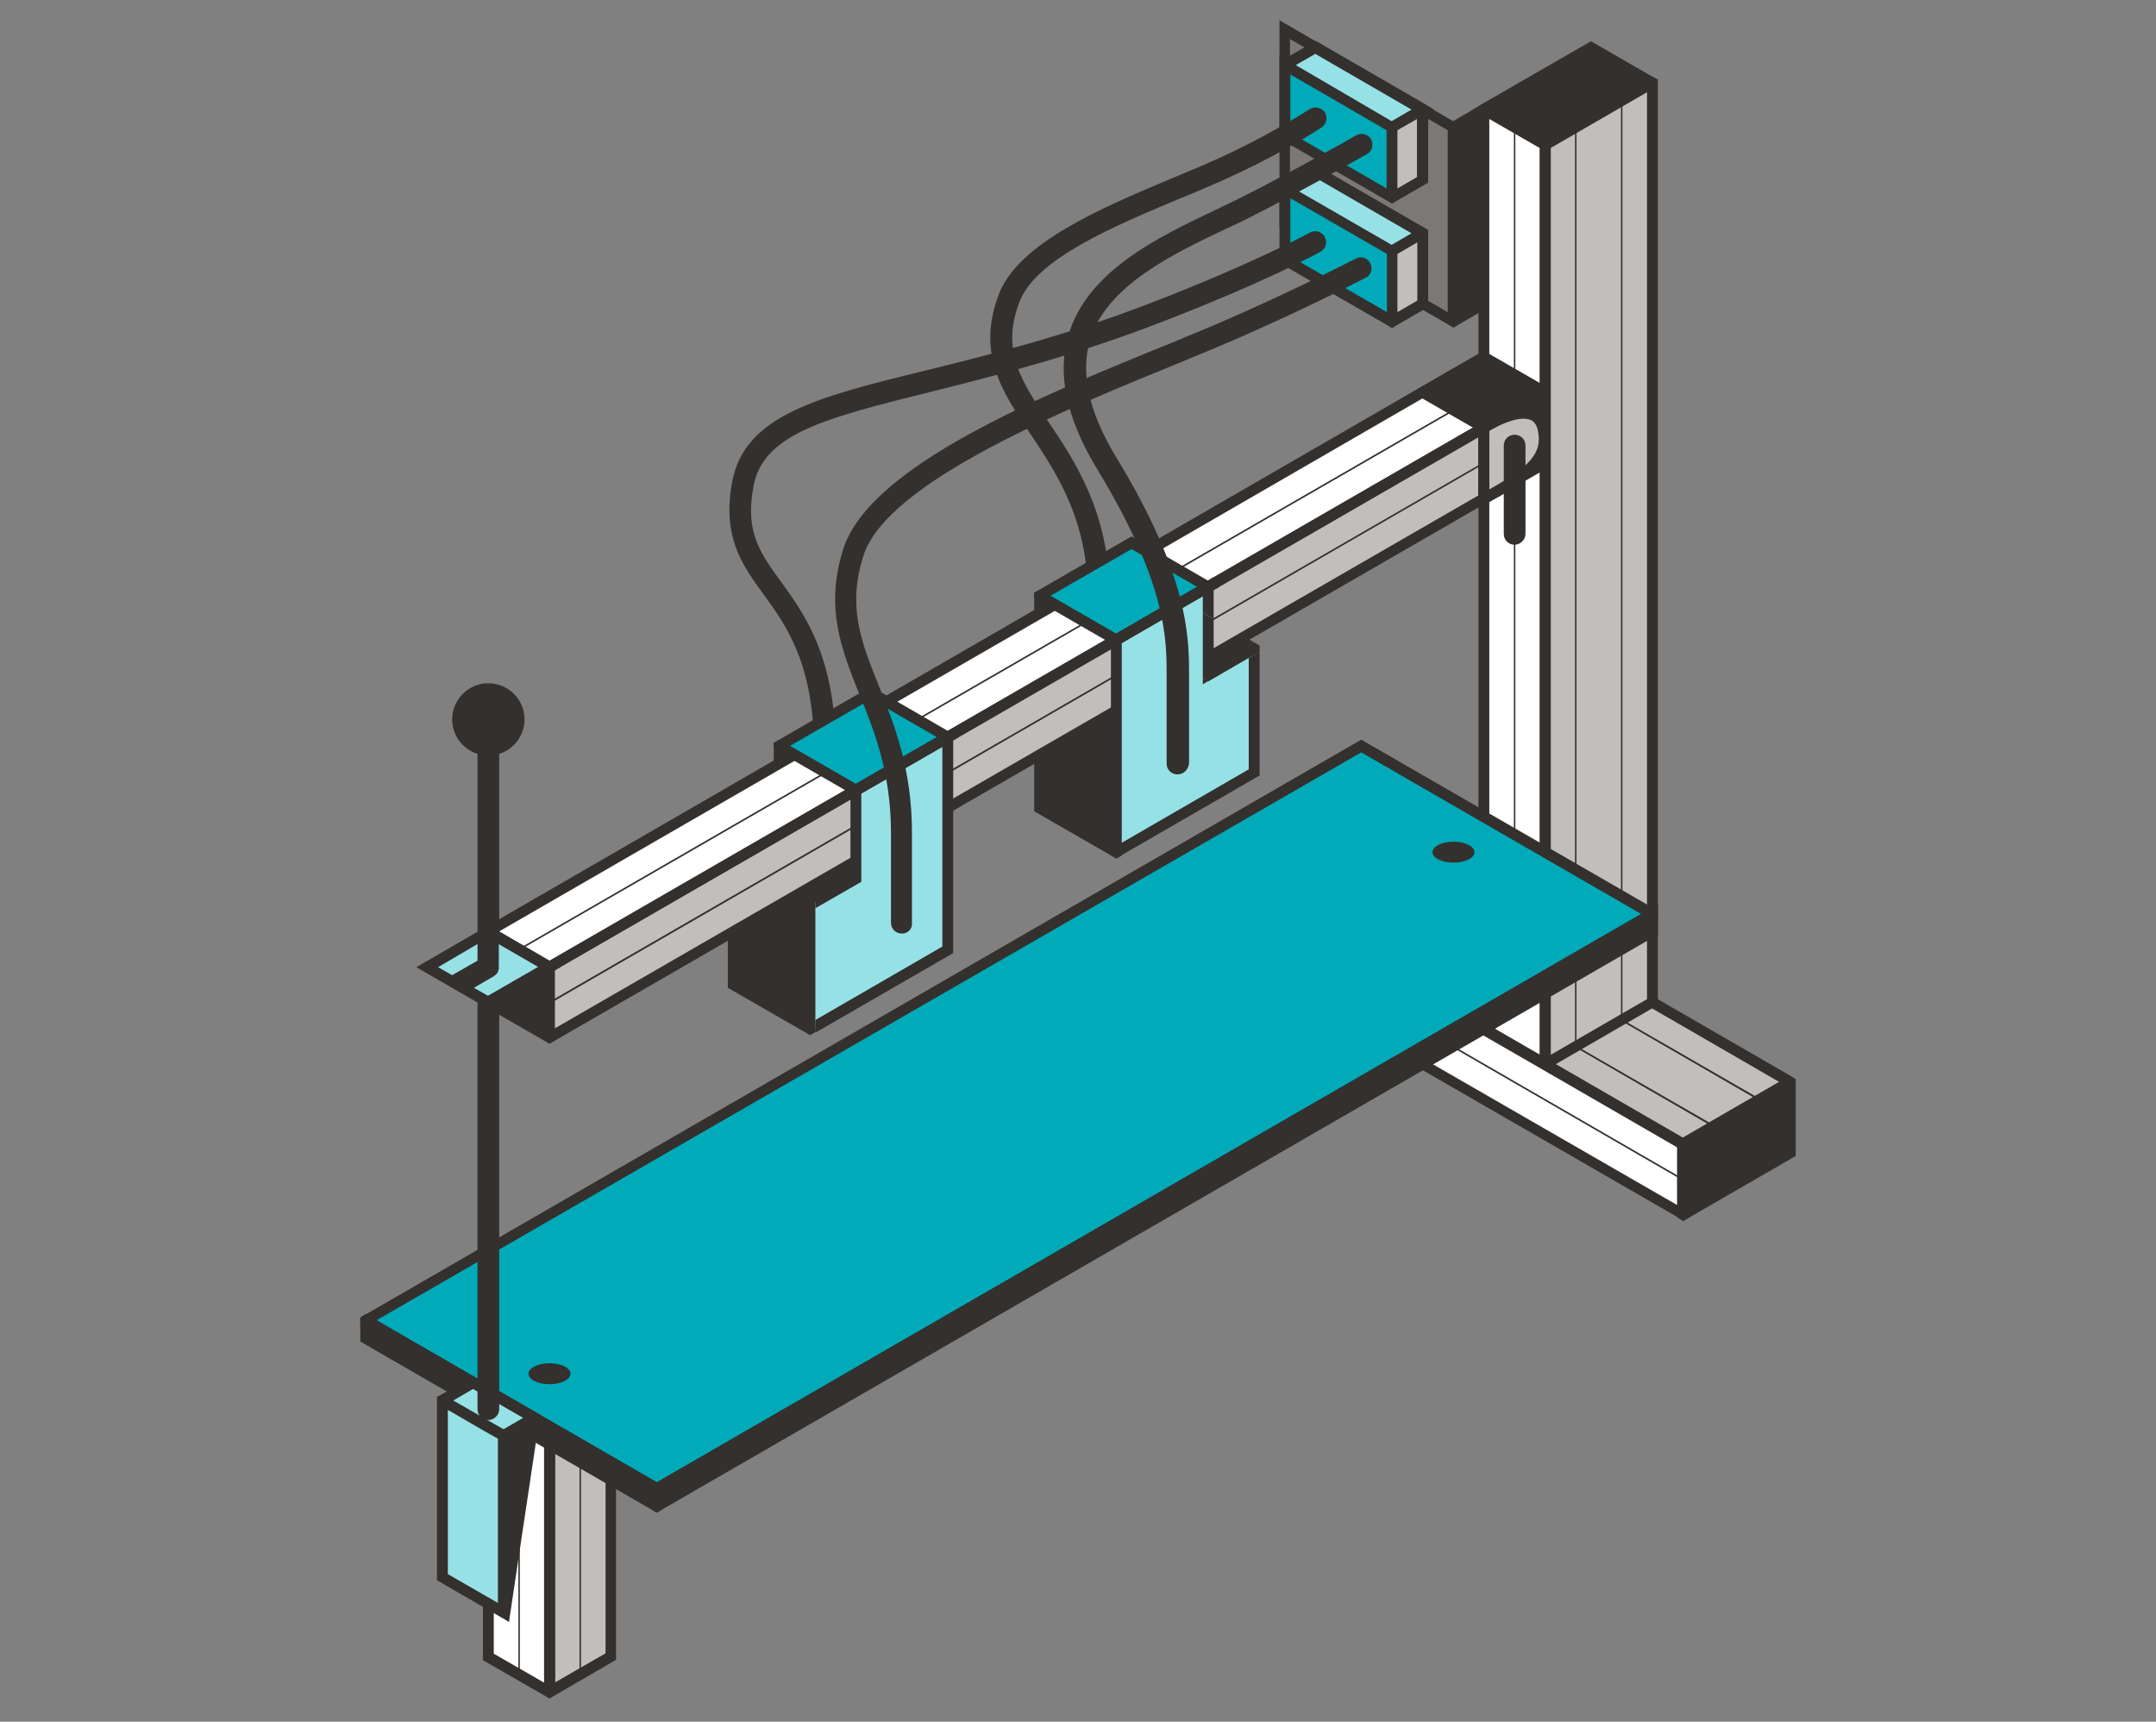 <?xml version="1.0" encoding="utf-8"?>
<!-- Generator: Adobe Illustrator 26.2.1, SVG Export Plug-In . SVG Version: 6.00 Build 0)  -->
<svg version="1.1" xmlns="http://www.w3.org/2000/svg" xmlns:xlink="http://www.w3.org/1999/xlink" x="0px" y="0px" width="596px"
	 height="476px" viewBox="0 0 596 476" style="enable-background:new 0 0 596 476;" xml:space="preserve">
<rect x="0" y="0" width="596" height="476" fill="#808080" stroke="none"/>
<style type="text/css">
	.st0{fill:#C1BFBD;}
	.st1{fill:#FFFFFF;}
	.st2{fill:#33302D;}
	.st3{fill:#00AAB9;}
	.st4{fill:#7A7977;}
	.st5{fill:none;stroke:#33302D;stroke-width:0.5;stroke-linecap:round;stroke-miterlimit:10;}
	.st6{fill:#96E1E6;}
	.st7{fill:none;}
	.st8{fill:none;stroke:#33302D;stroke-width:2;stroke-linecap:round;stroke-miterlimit:10;}
	.st9{fill:none;stroke:#33302D;stroke-width:3;stroke-linecap:round;stroke-miterlimit:10;}
</style>
<g id="KS-600_small">
</g>
<g id="KS-600_medium">
</g>
<g id="KS-600">
	<g>
		<g>
			<polygon class="st4" points="401.7,88.9 355.2,62 355.2,8.2 401.7,35.1 			"/>
			<g>
				<polygon class="st2" points="401.7,88.9 410.2,84 410.2,30.2 401.7,35.1 				"/>
				<path class="st2" d="M410.2,28.5l-1.5,0.9l-1.5,0.9l-5.5,3.2L353.7,5.6v57.2l46.6,26.9l1.5,0.9l1.5-0.9l5.5-3.2l3-1.7V27.6
					L410.2,28.5z M400.2,86.3l-43.6-25.2V10.8L400.2,36V86.3z M408.7,83.2l-5.5,3.2V36l5.5-3.2V83.2z"/>
			</g>
			<g>
				<polygon class="st6" points="384.8,35.1 393.3,30.2 363.6,13.1 355.2,18 				"/>
				<polygon class="st0" points="384.8,35.1 384.8,54.7 393.3,49.8 393.3,30.2 				"/>
				<g>
					<polygon class="st3" points="384.8,35.1 384.8,54.7 355.2,37.6 355.2,18 					"/>
					<path class="st2" d="M394.8,31.1l1.5-0.9l-1.5-0.9l-1.5-0.9l-29.6-17.1l-8.5,4.9l-1.5-0.9v1.7v1.7v19.6l29.6,17.1l1.5,0.9
						l1.5-0.9l8.5-4.9V31.1z M363.6,14.9l26.6,15.4l-5.5,3.2L358.2,18L363.6,14.9z M356.7,36.7V20.6l7.3,4.2L383.3,36v16.1
						L356.7,36.7z M391.8,48.9l-5.5,3.2V36l5.4-3.1l0,0V48.9z"/>
				</g>
			</g>
			<g>
				<polygon class="st6" points="384.8,69.3 393.3,64.5 363.6,47.3 355.2,52.2 				"/>
				<polygon class="st0" points="384.8,69.3 384.8,88.9 393.3,84 393.3,64.5 				"/>
				<g>
					<polygon class="st3" points="384.8,69.3 384.8,88.9 355.2,71.8 355.2,52.2 					"/>
					<path class="st2" d="M394.8,65.3v-1.7l-1.5-0.9l-29.6-17.1l-8.5,4.9l-1.5-0.9v1.7l-1.5,0.9l1.5,0.9v19.6l29.6,17.1l1.5,0.9
						l1.5-0.9l8.5-4.9V65.3z M363.6,49.1l26.6,15.4l-5.5,3.2l-22-12.7l-4.7-2.7L363.6,49.1z M356.7,70.9V54.8l4.7,2.7l22,12.7v16.1
						L356.7,70.9z M386.3,86.3V70.2l5.5-3.2v16.1L386.3,86.3z"/>
				</g>
			</g>
			<g>
				<polygon class="st2" points="410.2,30.2 427.1,40 456.8,22.9 439.8,13.1 				"/>
				<path class="st2" d="M413.2,30.2l13.9,8l26.6-15.4l-13.9-8L413.2,30.2z M456.8,21.2l-17-9.8l-28.1,16.2l-1.5,0.9l-1.5,0.9
					l-1.5,0.9l1.5,0.9l3,1.7l13.9,8l1.5,0.9l1.5-0.9l26.6-15.4l3-1.7V22L456.8,21.2z"/>
			</g>
			<g>
				<polygon class="st0" points="427.1,294.2 427.1,40 456.8,22.9 456.8,277.1 				"/>
				<path class="st2" d="M456.8,21.2l-29.6,17.1l-1.5,0.9v257.7l32.6-18.9V22L456.8,21.2z M455.3,276.3l-26.6,15.4V40.9l26.6-15.4
					V276.3z"/>
			</g>
			<polygon class="st1" points="410.2,30.2 427.1,40 427.1,294.2 410.2,284.5 			"/>
			<g>
				<polygon class="st0" points="151.9,467.8 151.9,384.7 168.9,374.9 168.9,458 				"/>
				<g>
					<polygon class="st1" points="135,374.9 151.9,384.7 151.9,467.8 135,458 					"/>
					<path class="st2" d="M170.4,372.3L151.9,383l-18.4-10.6v86.6l16.9,9.7l1.5,0.9l1.5-0.9l16.9-9.8V372.3z M136.5,457.2v-79.6
						l13.9,8v79.6L136.5,457.2z M167.4,457.1l-13.9,8v-79.6l13.9-8V457.1z"/>
				</g>
			</g>
			<g>
				<polygon class="st1" points="401.7,279.6 465.2,316.2 465.2,335.8 384.8,289.4 				"/>
				<path class="st2" d="M465.3,314.5L465.3,314.5l-35.1-20.3l-3-1.7h0l-25.4-14.7l-19.9,11.5l82,47.3l1.5,0.9l1.5-0.9v-21.3
					L465.3,314.5z M463.7,333.2l-76-43.8l13.9-8l22.4,12.9l39.6,22.9V333.2z"/>
			</g>
			<polygon class="st0" points="427.1,294.2 465.2,316.2 494.9,299.1 456.8,277.1 427.1,294.2 			"/>
			<g>
				<polygon class="st2" points="494.9,318.7 465.2,335.8 465.2,316.2 494.9,299.1 				"/>
				<path class="st2" d="M494.9,297.4l-38.1-22l-29.6,17.1h0l-3,1.7l39.6,22.9v19.6l1.5,0.9l1.5-0.9l29.6-17.1v-21.3L494.9,297.4z
					 M465.2,314.5l-35.1-20.3l26.6-15.4l35.1,20.3L465.2,314.5L465.2,314.5z M493.4,317.8l-26.6,15.4v-16.1l26.6-15.4V317.8z"/>
			</g>
			<path class="st2" d="M473.7,311.6c0,0-0.1,0-0.1,0l-38.2-22.1v-19.7c0-0.1,0.1-0.2,0.2-0.2s0.2,0.1,0.2,0.2v19.4l38,21.9
				c0.1,0.1,0.2,0.2,0.1,0.3C473.9,311.6,473.8,311.6,473.7,311.6z"/>
			<path class="st2" d="M486.4,304.3c0,0-0.1,0-0.1,0l-38.2-22.1v-19.7c0-0.1,0.1-0.2,0.2-0.2s0.2,0.1,0.2,0.2v19.4l38,21.9
				c0.1,0.1,0.2,0.2,0.1,0.3C486.6,304.2,486.5,304.3,486.4,304.3z"/>
			<path class="st2" d="M435.6,240.7c-0.1,0-0.2-0.1-0.2-0.2V35.1c0-0.1,0.1-0.2,0.2-0.2s0.2,0.1,0.2,0.2v205.3
				C435.9,240.6,435.7,240.7,435.6,240.7z"/>
			<path class="st2" d="M448.3,248c-0.1,0-0.2-0.1-0.2-0.2v-220c0-0.1,0.1-0.2,0.2-0.2s0.2,0.1,0.2,0.2v220
				C448.6,247.9,448.4,248,448.3,248z"/>
			<path class="st2" d="M465.2,326.3c0,0-0.1,0-0.1,0l-63.5-36.7c-0.1-0.1-0.2-0.2-0.1-0.3c0.1-0.1,0.2-0.2,0.3-0.1l63.5,36.7
				c0.1,0.1,0.2,0.2,0.1,0.3C465.4,326.2,465.3,326.3,465.2,326.3z"/>
			<path class="st2" d="M160.4,463.1c-0.1,0-0.2-0.1-0.2-0.2v-63.6c0-0.1,0.1-0.2,0.2-0.2s0.2,0.1,0.2,0.2v63.6
				C160.6,463,160.5,463.1,160.4,463.1z"/>
			<path class="st2" d="M143.5,463.2c-0.1,0-0.2-0.1-0.2-0.2v-73.3c0-0.1,0.1-0.2,0.2-0.2s0.2,0.1,0.2,0.2v73.3
				C143.7,463,143.6,463.2,143.5,463.2z"/>
			<path class="st2" d="M418.7,230.9c-0.1,0-0.2-0.1-0.2-0.2V35.1c0-0.1,0.1-0.2,0.2-0.2s0.2,0.1,0.2,0.2v195.6
				C418.9,230.8,418.8,230.9,418.7,230.9z"/>
			<polygon class="st3" points="101.1,365.1 181.6,411.6 456.8,252.7 376.3,206.2 			"/>
			<g>
				<polygon class="st2" points="456.8,257.6 181.6,416.5 181.6,411.6 456.8,252.7 				"/>
				<path class="st2" d="M456.8,257.6L456.8,257.6L456.8,257.6z M181.6,418.2l1.5-0.9l275.2-158.9v-8.4L181.6,409.8l-1.5,0.9v6.6
					L181.6,418.2z"/>
			</g>
			<g>
				<polygon class="st2" points="181.6,416.5 101.1,370 101.1,365.1 181.6,411.6 				"/>
				<path class="st2" d="M99.6,364.3v1.7v4.9l80.4,46.4l1.5,0.9l1.5-0.9v-4.9v-1.7l-1.5-0.9l-32.2-18.6l-1.7-1l-43.6-25.2l-3-1.7
					L99.6,364.3z"/>
			</g>
			<ellipse class="st2" cx="401.8" cy="235.6" rx="5.8" ry="2.9"/>
			<ellipse class="st2" cx="151.9" cy="379.8" rx="5.8" ry="2.9"/>
			<g>
				<polygon class="st2" points="202.7,238 215.4,230.7 236.6,242.9 223.9,250.2 				"/>
				<path class="st2" d="M223.9,252l-24.2-14l15.7-9.1l24.2,14L223.9,252z M205.7,238l18.2,10.5l9.7-5.6l-18.2-10.5L205.7,238z"/>
			</g>
			<g>
				<polygon class="st2" points="215.4,206.2 215.4,230.7 236.6,242.9 236.6,218.5 				"/>
				<path class="st2" d="M236.6,216.7l-18.2-10.5l-3-1.7l-1.5,0.9v26.2l24.2,14v-27.9L236.6,216.7z M235.1,240.3l-18.2-10.5v-21
					l18.2,10.5V240.3z"/>
			</g>
			<g>
				<polygon class="st2" points="287.4,164.7 287.4,223.3 308.6,235.6 308.6,176.9 				"/>
				<path class="st2" d="M308.6,175.2L308.6,175.2l-18.2-10.5l-3-1.7l-1.5,0.9v60.4l21.2,12.2l1.5,0.9l1.5-0.9V176L308.6,175.2z
					 M288.9,167.3v55.2l18.2,10.5v-55.2L288.9,167.3z"/>
				<line class="st7" x1="287.4" y1="162.9" x2="285.9" y2="163.8"/>
			</g>
			<g>
				<polygon class="st2" points="312.8,174.4 325.5,167.1 346.7,179.3 334,186.7 				"/>
				<path class="st2" d="M315.8,174.4l18.2,10.5l9.7-5.6l-18.2-10.5L315.8,174.4z M335.5,184.1l11.2-6.5l-11.2-6.5V184.1z
					 M325.5,165.4L325.5,165.4l-15.7,9.1l0,0l3,1.7l19.7,11.3v-18.1l-4-2.3L325.5,165.4z"/>
			</g>
			<polygon class="st2" points="223.9,284.5 202.7,272.2 202.7,238 223.9,250.2 			"/>
			<polygon class="st1" points="410.2,98.7 427.1,108.5 151.9,267.4 135,257.6 			"/>
			<polygon class="st0" points="427.1,108.5 427.1,128 151.9,286.9 151.9,267.4 			"/>
			<path class="st2" d="M136.5,276.3l13.9,8v-16.1l-13.9-8V276.3z"/>
			<path class="st2" d="M135,278.6c-0.5,0-1-0.3-1.3-0.8c-0.4-0.7-0.2-1.6,0.5-2l16.9-9.8c0.7-0.4,1.6-0.2,2,0.5
				c0.4,0.7,0.2,1.6-0.5,2l-16.9,9.8C135.5,278.6,135.2,278.6,135,278.6z"/>
			<polygon class="st6" points="135,277.1 118.1,267.4 135,257.6 151.9,267.4 135,277.1 			"/>
			<g>
				<polygon class="st2" points="151.9,286.9 151.9,267.4 135,277.1 151.9,286.9 				"/>
				<path class="st2" d="M428.6,105.9L153.4,264.8v0L132,277.1l18.4,10.6l1.5,0.9l1.5-0.9l275.2-158.9V105.9z M138,277.1l12.4-7.2
					v14.4L138,277.1z M425.6,127.2L153.4,284.3v-16.1l272.2-157.2V127.2z"/>
			</g>
			<line class="st7" x1="128.1" y1="271.3" x2="135" y2="267.4"/>
			<path class="st2" d="M143.5,262.7c-0.1,0-0.2,0-0.2-0.1c-0.1-0.1,0-0.3,0.1-0.3l258.3-149.1c0.1-0.1,0.3,0,0.3,0.1
				c0.1,0.1,0,0.3-0.1,0.3L143.6,262.7C143.5,262.7,143.5,262.7,143.5,262.7z"/>
			<path class="st2" d="M151.9,277.4c-0.1,0-0.2,0-0.2-0.1c-0.1-0.1,0-0.3,0.1-0.3l258.3-149.2c0.1-0.1,0.3,0,0.3,0.1
				c0.1,0.1,0,0.3-0.1,0.3L152.1,277.4C152,277.4,152,277.4,151.9,277.4z"/>
			<path class="st2" d="M303.8,167.4c-1.6,0-3-1.3-3-3c-0.3-21-8.6-33.4-16-44.5c-7.7-11.4-14.9-22.2-8.7-38.5
				c5.4-14.2,28.1-23.8,48.1-32.2c2.8-1.2,5.5-2.3,8.1-3.4c17.7-7.6,29.6-15.6,29.7-15.6c1.4-0.9,3.2-0.5,4.2,0.8
				c0.9,1.4,0.5,3.2-0.8,4.2c-0.5,0.3-12.5,8.3-30.7,16.1c-2.6,1.1-5.3,2.3-8.1,3.4c-18.9,7.9-40.3,16.9-44.8,28.8
				c-5.1,13.4,0.4,21.7,8,33.1c7.5,11.1,16.7,25,17,47.7C306.8,166,305.5,167.4,303.8,167.4C303.8,167.4,303.8,167.4,303.8,167.4z"
				/>
			<path class="st2" d="M228.1,211.7c-1.7,0-3-1.3-3-3c0-25.1-7.5-35.4-14.1-44.5c-5.9-8.1-11.4-15.7-8.6-31
				c3.5-18.4,23.4-23.4,53.6-30.8c17-4.2,38.1-9.4,61.5-18.4c28.9-11.1,44.5-19.6,44.6-19.7c1.5-0.8,3.3-0.3,4.1,1.2
				c0.8,1.5,0.3,3.3-1.2,4.1c-0.6,0.4-16.1,8.8-45.4,20c-23.7,9.1-45.1,14.4-62.2,18.7c-28.9,7.2-46.4,11.5-49.1,26.1
				c-2.4,12.7,1.8,18.4,7.5,26.3c6.8,9.4,15.3,21,15.3,48C231.1,210.3,229.8,211.7,228.1,211.7z"/>
			<g>
				<polygon class="st6" points="236.6,218.5 236.6,242.9 223.9,250.2 223.9,284.5 262,262.5 262,203.8 				"/>
				<path class="st2" d="M235.1,217.6V242l-11.2,6.5l1.5,0.9v1.7l12.7-7.3v-24.4l22.4-12.9v55.2l-35.1,20.3v3.5l38.1-22v-62.1
					L235.1,217.6z"/>
			</g>
			<g>
				<polygon class="st3" points="262,203.8 240.8,191.6 215.4,206.2 236.6,218.5 				"/>
				<path class="st2" d="M240.8,189.8l-25.4,14.7l-1.5,0.9v1.7l3,1.7l18.2,10.5l1.5,0.9l1.5-0.9l26.9-15.5L240.8,189.8z
					 M218.4,206.2l22.4-12.9l18.2,10.5l-22.4,12.9L218.4,206.2z"/>
			</g>
			<g>
				<polygon class="st3" points="334,162.2 312.8,150 287.4,164.7 308.6,176.9 				"/>
				<path class="st2" d="M312.8,148.3l-25.4,14.7l-1.5,0.9v1.7l22.7,13.1l1.5-0.9l26.9-15.5L312.8,148.3z M308.6,175.2l-18.2-10.5
					l0,0l22.4-12.9l18.2,10.5L308.6,175.2L308.6,175.2z"/>
			</g>
			<g>
				<polygon class="st6" points="334,186.7 334,162.2 308.6,176.9 308.6,235.6 346.7,213.6 346.7,179.3 				"/>
				<path class="st2" d="M332.5,187.5v1.7l1.5-0.9L332.5,187.5z M308.6,237.3l1.5-0.9l38.1-22v-34.2l-3,1.7v30.8L310.1,233v-55.2
					l2.7-1.6l15.7-9.1l4-2.3v4.6l3,1.7v-11.5l-10,5.8l-15.7,9.1l-1.2,0.7h0l-1.5,0.9v1.7V233v3.5L308.6,237.3z"/>
				<polygon class="st2" points="348.2,178.5 348.2,180.2 345.2,181.9 334,188.4 332.5,187.5 332.5,169.4 335.5,171.1 335.5,184.1 
					346.7,177.6 				"/>
			</g>
			<polygon class="st6" points="122.3,387.1 139.3,396.9 147.7,392 130.8,382.2 			"/>
			<g>
				<polygon class="st6" points="139.2,396.9 122.3,387.1 122.3,436 139.2,445.8 				"/>
				<path class="st2" d="M150.7,392l-19.9-11.5l-8.5,4.9l-1.5,0.8v1.8v48.9l19.9,11.5v-50.6L150.7,392z M130.8,384l13.9,8l-5.4,3.2
					l-3.7-2.1l-10.3-5.9L130.8,384z M137.7,443.2l-13.9-8v-45.4l10.2,5.9l3.7,2.1V443.2z"/>
			</g>
			<g>
				<path class="st2" d="M135,392.6c-1.7,0-3-1.3-3-3V277.1c0-1.7,6-1.7,6,0v112.5C138,391.2,136.6,392.6,135,392.6z"/>
			</g>
			<g>
				<polygon class="st2" points="139.2,445.8 147.7,392 139.2,396.9 				"/>
				<path class="st2" d="M140.7,397.8v28.9l5-31.8L140.7,397.8z M147.7,390.3l-3,1.7l-7,4v49.8l3,2.6l8.1-54l0.5-3.2L147.7,390.3z"
					/>
			</g>
			<g>
				<path class="st2" d="M138,257.6v-58.7c0-1.7-1.3-3-3-3s-3,1.3-3,3v58.7l-16.9,9.8l19.9,11.5l19.9-11.5L138,257.6z M121.1,267.4
					L132,261v4.6l-7,4L121.1,267.4z M131,273.1l5.5-3.2c0,0,0.1,0,0.1-0.1c0.1-0.1,0.2-0.1,0.3-0.2c0.1-0.1,0.1-0.1,0.2-0.2
					c0.1-0.1,0.1-0.1,0.2-0.2c0.1-0.1,0.1-0.1,0.2-0.2c0.1-0.1,0.1-0.2,0.1-0.2c0-0.1,0.1-0.2,0.1-0.3c0-0.1,0.1-0.2,0.1-0.3
					c0-0.1,0.1-0.2,0.1-0.3c0-0.1,0-0.2,0-0.3c0-0.1,0-0.2,0-0.3c0,0,0-0.1,0-0.1V261l10.9,6.3l-13.9,8L131,273.1z"/>
			</g>
			<g>
				<circle class="st2" cx="135" cy="198.9" r="8.5"/>
				<path class="st2" d="M135,208.9c-5.5,0-10-4.5-10-10s4.5-10,10-10s10,4.5,10,10S140.5,208.9,135,208.9z M135,191.9
					c-3.8,0-7,3.1-7,7c0,3.8,3.1,7,7,7c3.8,0,7-3.1,7-7C142,195.1,138.8,191.9,135,191.9z"/>
			</g>
			<g>
				<polygon class="st2" points="410.2,118.2 393.3,108.5 410.2,98.7 427.1,108.5 				"/>
				<path class="st2" d="M396.3,108.5l13.9,8l13.9-8l-13.9-8L396.3,108.5z M428.6,107.6l-3-1.7l-13.9-8l-1.5-0.9l-1.5,0.9
					l-18.4,10.6l18.4,10.6l1.5,0.9l1.5-0.9l13.9-8l3-1.7V107.6z"/>
			</g>
			<g>
				<polygon class="st2" points="410.2,118.2 427.1,108.5 427.1,128 410.2,137.8 410.2,118.2 				"/>
				<path class="st2" d="M408.7,140.4v-23l19.9-11.5v23L408.7,140.4z M411.7,119.1v16.1l13.9-8v-16.1L411.7,119.1z"/>
			</g>
			<g>
				<path class="st0" d="M410.2,137.8c11.4-6.2,18.3-10.7,16.4-19.2c-2.1-9.4-16.4-0.3-16.4-0.3V137.8z"/>
				<path class="st2" d="M408.7,140.3v-22.9l0.7-0.4c1-0.6,9.5-5.9,14.9-3.6c1.4,0.6,3.1,1.9,3.8,4.9c2.2,9.6-5.4,14.5-17.1,20.9
					L408.7,140.3z M411.7,119.1v16.2c10.7-6,14.9-9.8,13.4-16.4c-0.3-1.4-1-2.4-2-2.8C420,114.8,414.4,117.5,411.7,119.1z"/>
			</g>
			<g>
				<line class="st7" x1="418.7" y1="123.1" x2="418.7" y2="147.6"/>
				<path class="st2" d="M418.7,150.6c-1.7,0-3-1.3-3-3l0-24.4c0-1.7,1.3-3,3-3c0,0,0,0,0,0c1.7,0,3,1.3,3,3l0,24.4
					C421.7,149.2,420.3,150.6,418.7,150.6C418.7,150.6,418.7,150.6,418.7,150.6z"/>
			</g>
			<path class="st2" d="M325.5,214.1c-1.7,0-3-1.3-3-3v-24.4c0-10.1,0-25.4-19.2-57c-8.5-14-11.2-26.5-7.9-37.2
				c5.3-17.7,24.9-27,40.7-34.5c2.3-1.1,4.5-2.2,6.6-3.2c11.5-5.7,32-17.2,32.2-17.4c1.4-0.8,3.3-0.3,4.1,1.1
				c0.8,1.4,0.3,3.3-1.1,4.1c-0.2,0.1-20.8,11.7-32.4,17.5c-2.1,1.1-4.3,2.1-6.7,3.2c-14.7,7-33,15.7-37.5,30.8
				c-2.7,9.2-0.3,19.8,7.3,32.4c20.1,33,20.1,50,20.1,60.1v24.4C328.5,212.8,327.2,214.1,325.5,214.1z"/>
			<path class="st2" d="M249.3,258.1c-1.7,0-3-1.3-3-3v-24.8c0-16.6-4.6-28.3-8.8-38.5c-4.9-12.3-9.5-23.8-4.4-40
				c7.5-23.2,54.7-42.4,92.7-57.8l2.1-0.9c24.4-9.9,46.6-21.5,46.9-21.6c1.5-0.8,3.3-0.2,4,1.3c0.8,1.5,0.2,3.3-1.3,4
				c-0.2,0.1-22.7,11.8-47.4,21.8l-2.1,0.9c-32.9,13.4-82.7,33.5-89.3,54.1c-4.5,14.1-0.7,23.7,4.2,35.9c4.3,10.8,9.2,23,9.2,40.7
				v24.8C252.3,256.8,251,258.1,249.3,258.1z"/>
		</g>
		<polygon class="st2" points="425.6,272.2 425.6,291.6 411.7,283.6 411.7,279.7 408.7,281.3 408.7,285.3 428.6,296.8 428.6,270.6 
					"/>
		<path class="st2" d="M181.6,409.8l-32.2-18.6l-1.7-1l-43.6-25.2L376.3,208l77.4,44.7L181.6,409.8z M99.6,366l45.1,26l4.2,2.4
			l32.7,18.9l1.5-0.9l275.2-158.9v-1.7l-82-47.3L101.1,363.4l-1.5,0.9V366z"/>
		<g>
			<polygon class="st2" points="293.3,167.9 290.5,166 243.6,193.1 246.5,194.9 			"/>
			<path class="st2" d="M411.7,115.6v-14.4l12.4,7.2L411.7,115.6z M425.6,105.9l-13.9-8v-65l13.9,8V105.9z M427.1,38.3l-15.4-8.9
				l-1.5-0.9l-1.5,0.9v68.4l-93.1,53.8l3,1.7l90.1-52.1v16.1L151.9,265.6l-13.9-8.1l83.3-48.1l-2.8-1.8L132,257.6l19.9,11.5
				l256.8-148.2V225l3,1.8V119.1l13.9-8v124.2l3,1.8V39.2L427.1,38.3z"/>
		</g>
		<polygon class="st2" points="223.9,248.5 221.2,246.9 218.3,248.7 222.4,251.1 222.4,281.9 204.2,271.4 204.2,257.4 201.2,259.2 
			201.2,273.1 222.4,285.3 223.9,286.2 225.4,285.3 225.4,249.4 		"/>
	</g>
</g>
</svg>
